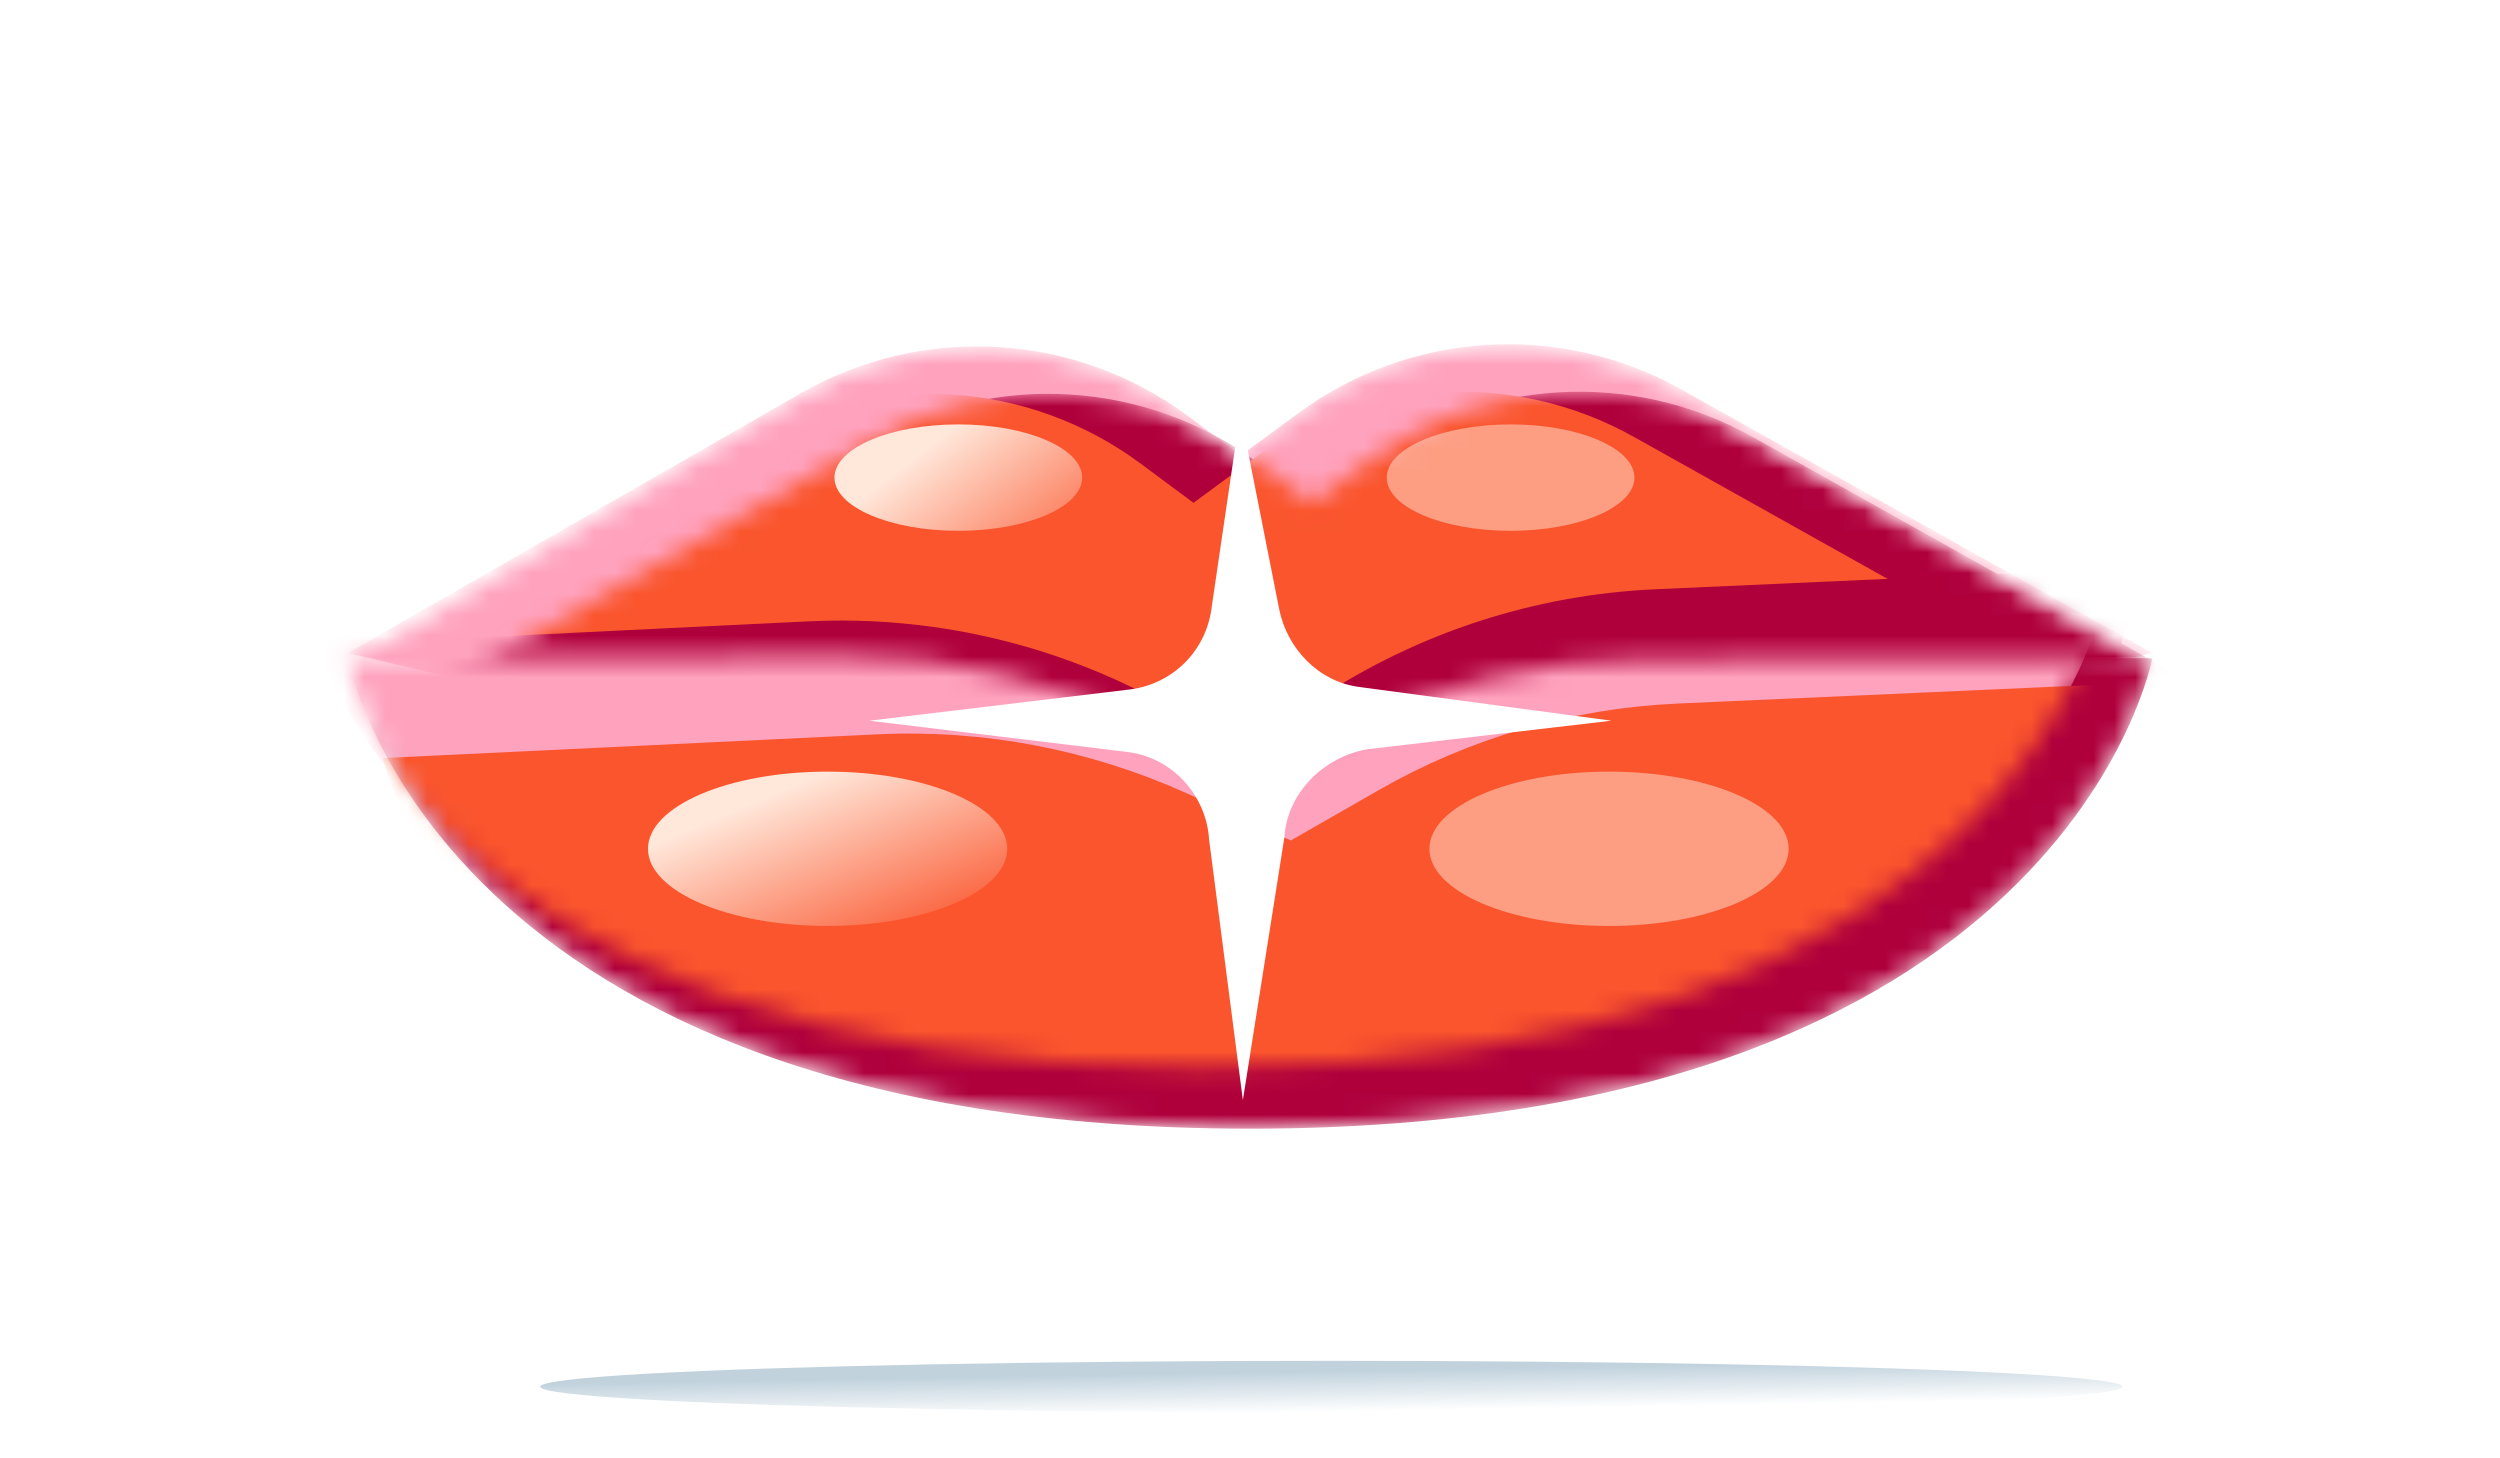 <svg width="120" height="70" viewBox="0 0 120 70" fill="none" xmlns="http://www.w3.org/2000/svg">
<g clip-path="url(#clip0_27340_195317)">
<g filter="url(#filter0_f_27340_195317)">
<ellipse cx="63.907" cy="66.561" rx="37.976" ry="1.243" fill="url(#paint0_linear_27340_195317)"/>
</g>
<mask id="mask0_27340_195317" style="mask-type:alpha" maskUnits="userSpaceOnUse" x="16" y="16" width="88" height="26">
<path d="M16.689 31.901L38.377 19.087C44.264 15.608 51.663 15.995 57.155 20.071L59.564 21.858L62.203 19.919C67.639 15.925 74.922 15.522 80.764 18.893L103.312 31.901L58.878 41.263L16.689 31.901Z" fill="#333333"/>
</mask>
<g mask="url(#mask0_27340_195317)">
<path d="M16.689 31.348L38.441 18.878C44.303 15.518 51.6 15.948 57.026 19.975L59.564 21.858L62.33 19.826C67.701 15.879 74.883 15.435 80.699 18.691L103.312 31.348L58.878 41.263L16.689 31.348Z" fill="#FFA2BE"/>
<mask id="mask1_27340_195317" style="mask-type:alpha" maskUnits="userSpaceOnUse" x="20" y="18" width="87" height="26">
<path d="M20.104 33.625L41.856 21.156C47.718 17.795 55.015 18.226 60.441 22.252L62.979 24.135L65.745 22.103C71.116 18.157 78.298 17.713 84.114 20.968L106.727 33.625L62.293 43.54L20.104 33.625Z" fill="#FA552D"/>
</mask>
<g mask="url(#mask1_27340_195317)">
<g filter="url(#filter1_f_27340_195317)">
<path d="M20.104 33.625L41.856 21.156C47.718 17.795 55.015 18.226 60.441 22.252L62.979 24.135L65.745 22.103C71.116 18.157 78.298 17.713 84.114 20.968L106.727 33.625L62.293 43.54L20.104 33.625Z" fill="#AF003C"/>
</g>
<g filter="url(#filter2_f_27340_195317)">
<path d="M14.412 33.625L36.164 21.156C42.027 17.795 49.323 18.226 54.749 22.252L57.287 24.135L60.053 22.103C65.424 18.157 72.606 17.713 78.422 20.968L101.035 33.625L56.601 43.54L14.412 33.625Z" fill="#FA552D"/>
</g>
<g filter="url(#filter3_f_27340_195317)">
<path d="M16.172 30.923L38.826 29.824C44.636 29.543 50.413 30.85 55.535 33.606L59.731 35.863L63.299 33.517C68.114 30.35 73.694 28.543 79.451 28.285L102.717 27.244C102.717 27.244 99.666 53.75 60.562 55.412C21.458 57.074 16.172 30.923 16.172 30.923Z" fill="#AF003C"/>
</g>
</g>
</g>
<mask id="mask2_27340_195317" style="mask-type:alpha" maskUnits="userSpaceOnUse" x="16" y="31" width="88" height="24">
<path d="M16.689 31.593L40.495 31.471C45.597 31.445 50.631 32.639 55.177 34.954L59.999 37.408L64.371 35.166C68.872 32.858 73.855 31.65 78.912 31.64L103.312 31.593C103.312 31.593 99.138 54.177 59.999 54.177C20.859 54.177 16.689 31.593 16.689 31.593Z" fill="#4D4D4D"/>
</mask>
<g mask="url(#mask2_27340_195317)">
<path d="M16.689 31.593L40.495 31.471C45.597 31.445 50.631 32.639 55.177 34.954L59.999 37.408L64.371 35.166C68.872 32.858 73.855 31.65 78.912 31.64L103.312 31.593C103.312 31.593 99.138 54.177 59.999 54.177C20.859 54.177 16.689 31.593 16.689 31.593Z" fill="#AF003C"/>
<mask id="mask3_27340_195317" style="mask-type:alpha" maskUnits="userSpaceOnUse" x="14" y="28" width="88" height="24">
<path d="M14.412 28.666L38.219 28.544C43.32 28.517 48.354 29.712 52.901 32.026L57.722 34.481L62.095 32.238C66.595 29.93 71.579 28.722 76.636 28.712L101.035 28.666C101.035 28.666 96.862 51.249 57.722 51.249C18.583 51.249 14.412 28.666 14.412 28.666Z" fill="#FA552D"/>
</mask>
<g mask="url(#mask3_27340_195317)">
<g filter="url(#filter4_f_27340_195317)">
<path d="M14.412 28.666L38.219 28.544C43.32 28.517 48.354 29.712 52.901 32.026L57.722 34.481L62.095 32.238C66.595 29.93 71.579 28.722 76.636 28.712L101.035 28.666C101.035 28.666 96.862 51.249 57.722 51.249C18.583 51.249 14.412 28.666 14.412 28.666Z" fill="#FFA2BE"/>
</g>
<g filter="url(#filter5_f_27340_195317)">
<path d="M18.366 36.388L42.128 35.248C47.227 35.003 52.329 35.981 57.009 38.099L61.961 40.342L66.192 37.918C70.556 35.419 75.468 33.997 80.523 33.771L104.881 32.68C104.881 32.68 102.029 55.414 62.939 57.09C23.848 58.765 18.366 36.388 18.366 36.388Z" fill="#FA552D"/>
</g>
</g>
</g>
<g filter="url(#filter6_f_27340_195317)">
<ellipse cx="39.725" cy="40.742" rx="8.622" ry="3.704" fill="url(#paint1_linear_27340_195317)"/>
</g>
<g opacity="0.5" filter="url(#filter7_f_27340_195317)">
<ellipse cx="77.234" cy="40.742" rx="8.622" ry="3.704" fill="#FFE7DA"/>
</g>
<g filter="url(#filter8_f_27340_195317)">
<ellipse cx="45.999" cy="22.925" rx="5.945" ry="2.554" fill="url(#paint2_linear_27340_195317)"/>
</g>
<g opacity="0.5" filter="url(#filter9_f_27340_195317)">
<ellipse cx="72.508" cy="22.925" rx="5.945" ry="2.554" fill="#FFE7DA"/>
</g>
<path d="M77.344 34.594L65.263 32.977C63.27 32.728 61.776 31.11 61.402 29.244L59.534 19.803L58.164 29.12C57.915 31.235 56.296 32.852 54.178 33.101L41.724 34.594L54.054 36.087C56.296 36.336 57.915 38.202 58.039 40.317L59.658 52.808L61.651 40.193C61.776 38.078 63.519 36.336 65.637 35.963L77.344 34.594Z" fill="white"/>
</g>
<defs>
<filter id="filter0_f_27340_195317" x="22.931" y="62.318" width="81.952" height="8.486" filterUnits="userSpaceOnUse" color-interpolation-filters="sRGB">
<feFlood flood-opacity="0" result="BackgroundImageFix"/>
<feBlend mode="normal" in="SourceGraphic" in2="BackgroundImageFix" result="shape"/>
<feGaussianBlur stdDeviation="1.5" result="effect1_foregroundBlur_27340_195317"/>
</filter>
<filter id="filter1_f_27340_195317" x="18.104" y="16.803" width="90.623" height="28.738" filterUnits="userSpaceOnUse" color-interpolation-filters="sRGB">
<feFlood flood-opacity="0" result="BackgroundImageFix"/>
<feBlend mode="normal" in="SourceGraphic" in2="BackgroundImageFix" result="shape"/>
<feGaussianBlur stdDeviation="1" result="effect1_foregroundBlur_27340_195317"/>
</filter>
<filter id="filter2_f_27340_195317" x="12.412" y="16.803" width="90.623" height="28.738" filterUnits="userSpaceOnUse" color-interpolation-filters="sRGB">
<feFlood flood-opacity="0" result="BackgroundImageFix"/>
<feBlend mode="normal" in="SourceGraphic" in2="BackgroundImageFix" result="shape"/>
<feGaussianBlur stdDeviation="1" result="effect1_foregroundBlur_27340_195317"/>
</filter>
<filter id="filter3_f_27340_195317" x="13.172" y="24.244" width="92.545" height="34.244" filterUnits="userSpaceOnUse" color-interpolation-filters="sRGB">
<feFlood flood-opacity="0" result="BackgroundImageFix"/>
<feBlend mode="normal" in="SourceGraphic" in2="BackgroundImageFix" result="shape"/>
<feGaussianBlur stdDeviation="1.5" result="effect1_foregroundBlur_27340_195317"/>
</filter>
<filter id="filter4_f_27340_195317" x="10.412" y="24.543" width="94.623" height="30.707" filterUnits="userSpaceOnUse" color-interpolation-filters="sRGB">
<feFlood flood-opacity="0" result="BackgroundImageFix"/>
<feBlend mode="normal" in="SourceGraphic" in2="BackgroundImageFix" result="shape"/>
<feGaussianBlur stdDeviation="2" result="effect1_foregroundBlur_27340_195317"/>
</filter>
<filter id="filter5_f_27340_195317" x="16.366" y="30.68" width="90.515" height="28.5" filterUnits="userSpaceOnUse" color-interpolation-filters="sRGB">
<feFlood flood-opacity="0" result="BackgroundImageFix"/>
<feBlend mode="normal" in="SourceGraphic" in2="BackgroundImageFix" result="shape"/>
<feGaussianBlur stdDeviation="1" result="effect1_foregroundBlur_27340_195317"/>
</filter>
<filter id="filter6_f_27340_195317" x="26.102" y="32.037" width="27.245" height="17.408" filterUnits="userSpaceOnUse" color-interpolation-filters="sRGB">
<feFlood flood-opacity="0" result="BackgroundImageFix"/>
<feBlend mode="normal" in="SourceGraphic" in2="BackgroundImageFix" result="shape"/>
<feGaussianBlur stdDeviation="2.5" result="effect1_foregroundBlur_27340_195317"/>
</filter>
<filter id="filter7_f_27340_195317" x="63.611" y="32.037" width="27.245" height="17.408" filterUnits="userSpaceOnUse" color-interpolation-filters="sRGB">
<feFlood flood-opacity="0" result="BackgroundImageFix"/>
<feBlend mode="normal" in="SourceGraphic" in2="BackgroundImageFix" result="shape"/>
<feGaussianBlur stdDeviation="2.5" result="effect1_foregroundBlur_27340_195317"/>
</filter>
<filter id="filter8_f_27340_195317" x="35.055" y="15.371" width="21.889" height="15.107" filterUnits="userSpaceOnUse" color-interpolation-filters="sRGB">
<feFlood flood-opacity="0" result="BackgroundImageFix"/>
<feBlend mode="normal" in="SourceGraphic" in2="BackgroundImageFix" result="shape"/>
<feGaussianBlur stdDeviation="2.5" result="effect1_foregroundBlur_27340_195317"/>
</filter>
<filter id="filter9_f_27340_195317" x="61.563" y="15.371" width="21.889" height="15.107" filterUnits="userSpaceOnUse" color-interpolation-filters="sRGB">
<feFlood flood-opacity="0" result="BackgroundImageFix"/>
<feBlend mode="normal" in="SourceGraphic" in2="BackgroundImageFix" result="shape"/>
<feGaussianBlur stdDeviation="2.5" result="effect1_foregroundBlur_27340_195317"/>
</filter>
<linearGradient id="paint0_linear_27340_195317" x1="98.23" y1="67.203" x2="98.197" y2="65.219" gradientUnits="userSpaceOnUse">
<stop stop-color="white"/>
<stop offset="1" stop-color="#C1D2DD"/>
</linearGradient>
<linearGradient id="paint1_linear_27340_195317" x1="39.725" y1="37.037" x2="43.493" y2="45.981" gradientUnits="userSpaceOnUse">
<stop stop-color="#FFE7DA"/>
<stop offset="1" stop-color="#FFE7DA" stop-opacity="0"/>
</linearGradient>
<linearGradient id="paint2_linear_27340_195317" x1="45.999" y1="20.371" x2="51.944" y2="28.115" gradientUnits="userSpaceOnUse">
<stop stop-color="#FFE7DA"/>
<stop offset="1" stop-color="#FFE7DA" stop-opacity="0"/>
</linearGradient>
<clipPath id="clip0_27340_195317">
<rect width="120" height="70" fill="white"/>
</clipPath>
</defs>
</svg>
